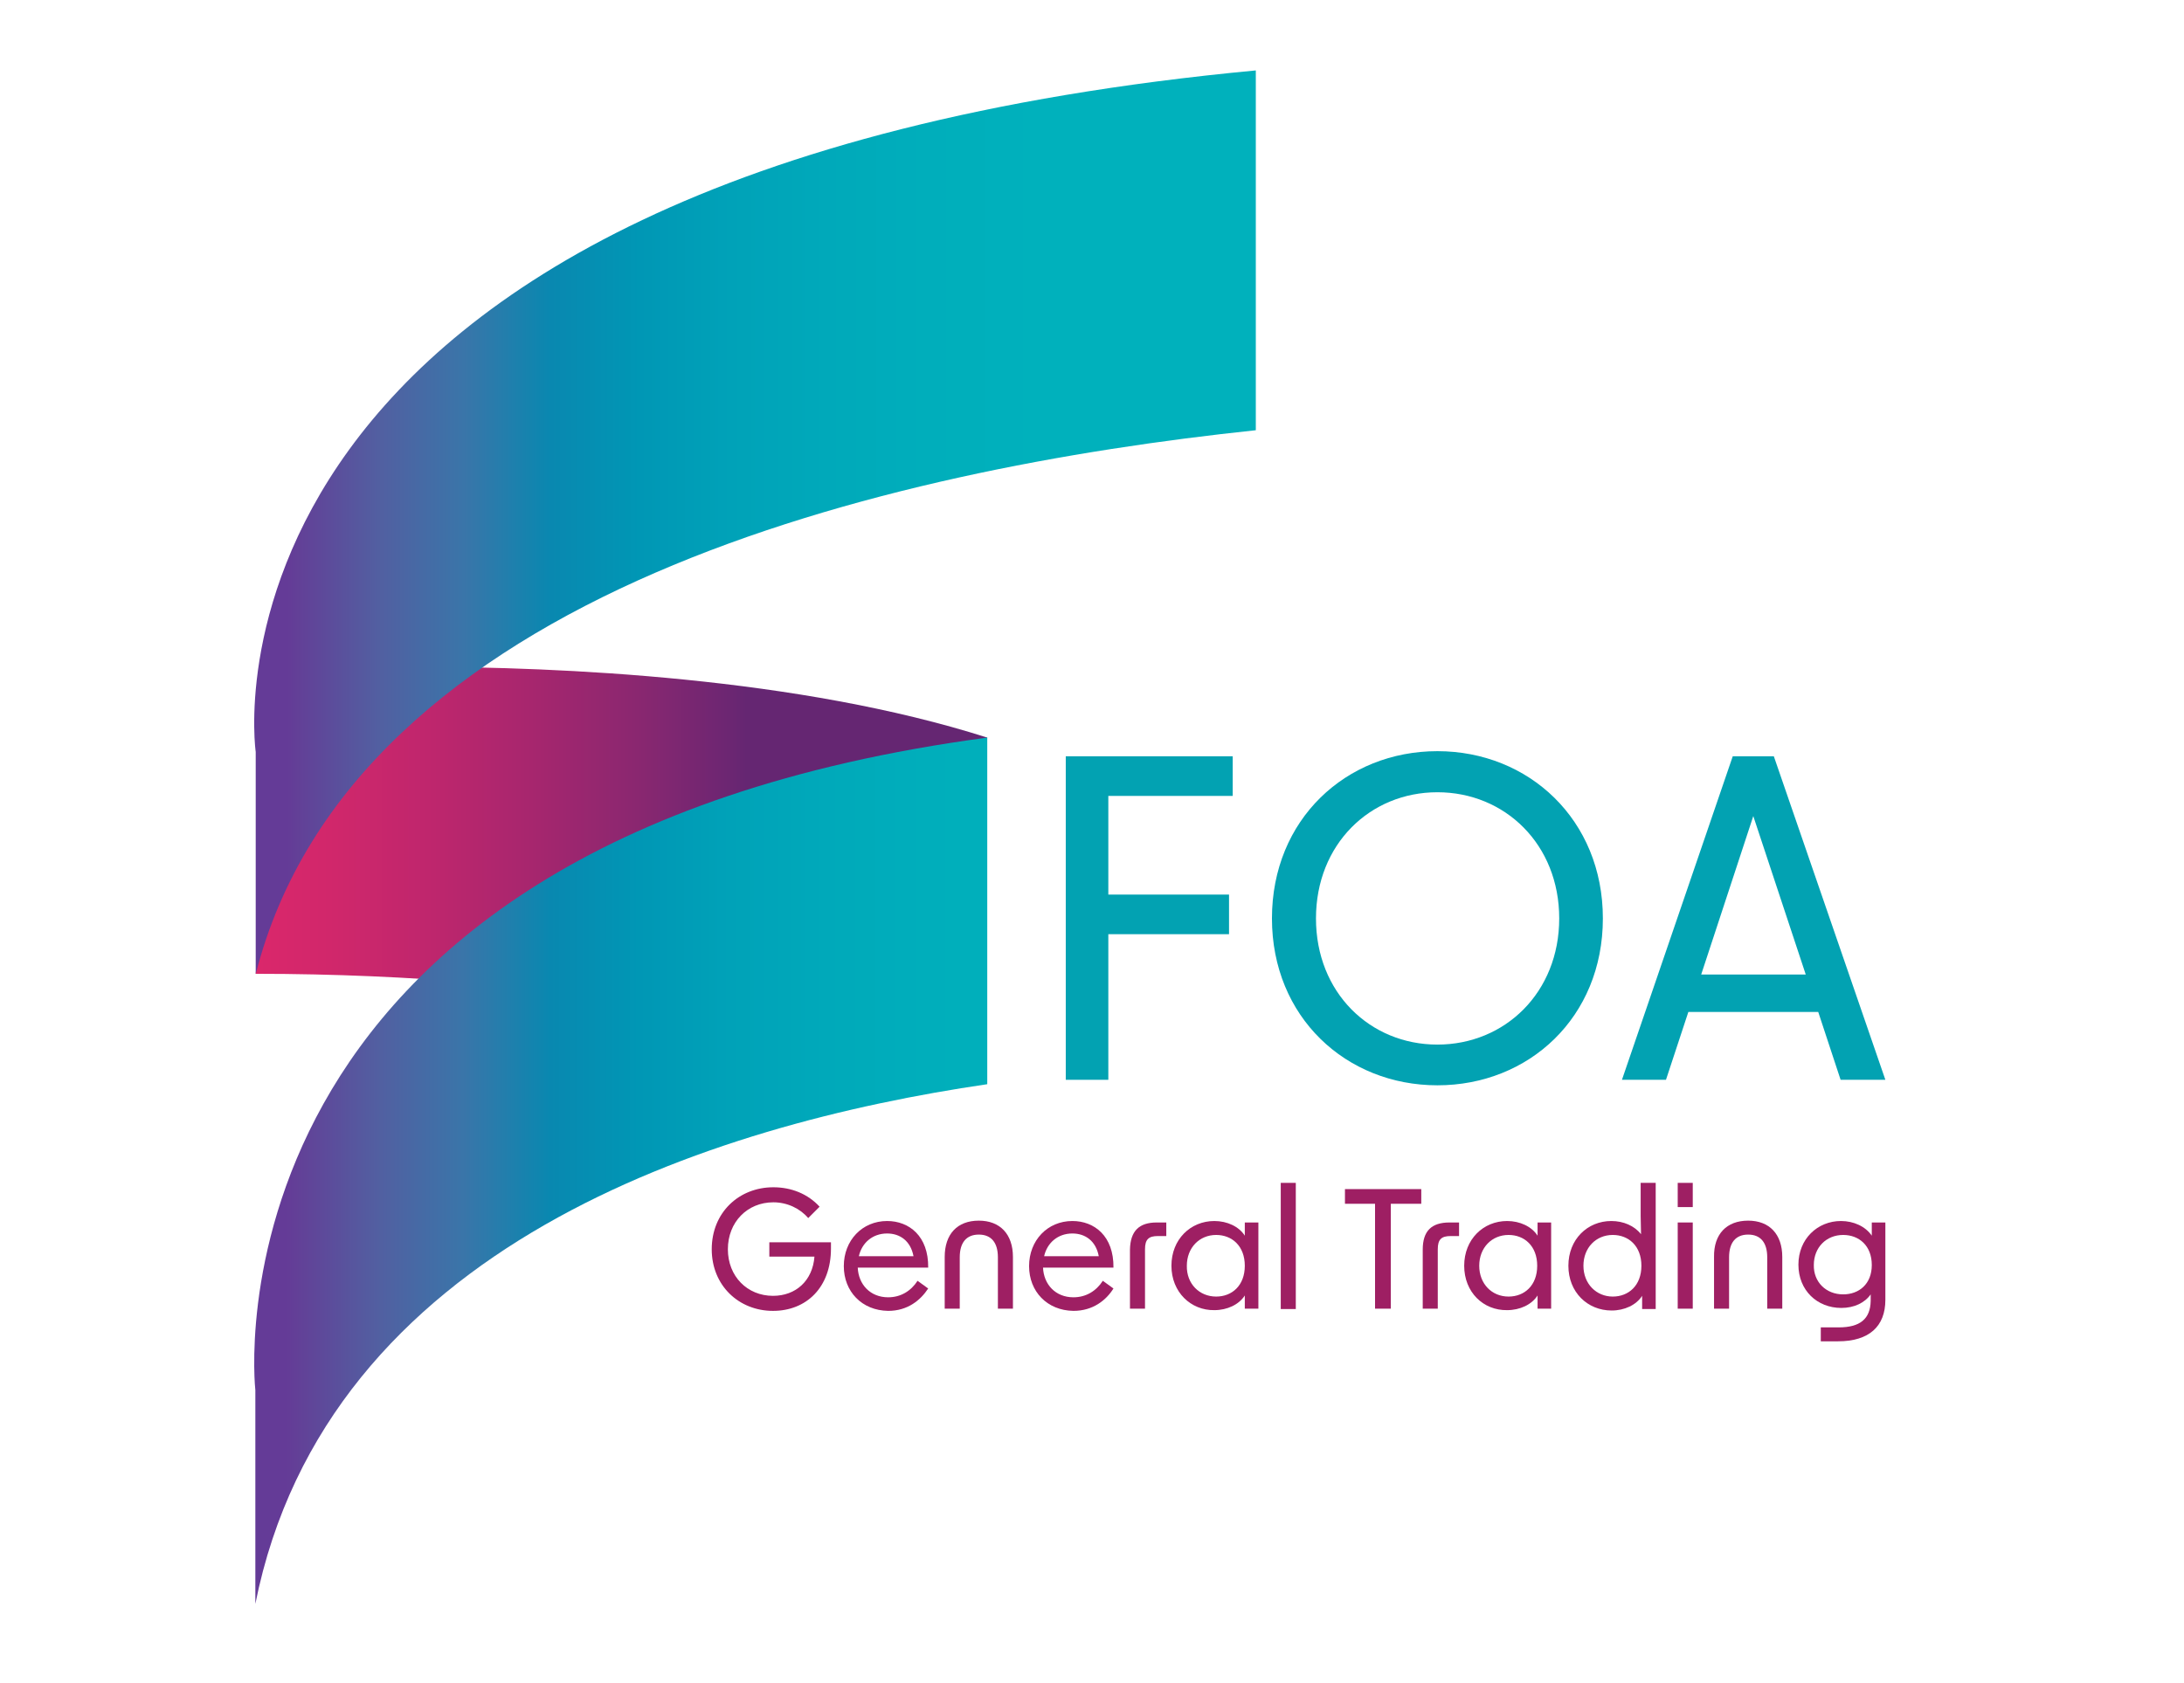 <svg xmlns="http://www.w3.org/2000/svg" xmlns:xlink="http://www.w3.org/1999/xlink" id="Layer_1" x="0px" y="0px" width="595.3px" height="458.9px" viewBox="0 0 595.3 458.9" style="enable-background:new 0 0 595.3 458.9;" xml:space="preserve"><style type="text/css">	.st0{clip-path:url(#SVGID_2_);fill:url(#SVGID_3_);}	.st1{clip-path:url(#SVGID_5_);fill:url(#SVGID_6_);}	.st2{clip-path:url(#SVGID_8_);fill:url(#SVGID_9_);}	.st3{clip-path:url(#SVGID_11_);fill:#02A2B2;}	.st4{clip-path:url(#SVGID_11_);fill:#9E1F63;}</style><g>	<defs>		<path id="SVGID_1_" d="M77.5,182.7l-7.8,82.8c87,0,151.5,15.3,181.2,24.1c11.9,3.5,18.2-88.5,18.2-88.5   c-51.4-16.4-116.3-19.3-155.9-19.3C91.5,181.8,77.5,182.7,77.5,182.7"></path>	</defs>	<clipPath id="SVGID_2_">		<use xlink:href="#SVGID_1_" style="overflow:visible;"></use>	</clipPath>			<linearGradient id="SVGID_3_" gradientUnits="userSpaceOnUse" x1="0" y1="643.882" x2="1" y2="643.882" gradientTransform="matrix(214.182 0 0 -214.182 -10.575 138145.156)">		<stop offset="0" style="stop-color:#EE286B"></stop>		<stop offset="0.178" style="stop-color:#E9286B"></stop>		<stop offset="0.328" style="stop-color:#DF276B"></stop>		<stop offset="0.468" style="stop-color:#D1276B"></stop>		<stop offset="0.601" style="stop-color:#BE266D"></stop>		<stop offset="0.73" style="stop-color:#A6266E"></stop>		<stop offset="0.856" style="stop-color:#8B2770"></stop>		<stop offset="0.977" style="stop-color:#6C2672"></stop>		<stop offset="1" style="stop-color:#652672"></stop>	</linearGradient>	<rect x="69.7" y="181.8" class="st0" width="199.4" height="111.3"></rect></g><g>	<defs>		<path id="SVGID_4_" d="M69.7,205v60.6C96.3,161,242.6,127.8,342.3,117.3V19.2C46.8,47.1,69.7,205,69.7,205"></path>	</defs>	<clipPath id="SVGID_5_">		<use xlink:href="#SVGID_4_" style="overflow:visible;"></use>	</clipPath>			<linearGradient id="SVGID_6_" gradientUnits="userSpaceOnUse" x1="0" y1="643.89" x2="1" y2="643.89" gradientTransform="matrix(-221.115 0 0 221.115 284.5 -142231.344)">		<stop offset="0" style="stop-color:#00B1BC"></stop>		<stop offset="0.143" style="stop-color:#00AEBB"></stop>		<stop offset="0.268" style="stop-color:#00A9BA"></stop>		<stop offset="0.386" style="stop-color:#00A2B8"></stop>		<stop offset="0.499" style="stop-color:#0097B5"></stop>		<stop offset="0.609" style="stop-color:#0988B0"></stop>		<stop offset="0.717" style="stop-color:#3A75A9"></stop>		<stop offset="0.823" style="stop-color:#525FA1"></stop>		<stop offset="0.925" style="stop-color:#633F97"></stop>		<stop offset="0.936" style="stop-color:#643B97"></stop>		<stop offset="1" style="stop-color:#643B97"></stop>	</linearGradient>	<rect x="46.9" y="19.2" class="st1" width="295.5" height="246.3"></rect></g><g>	<defs>		<path id="SVGID_7_" d="M69.6,379v58.3C89.1,339.6,194,306.6,269.1,295.6v-94.5C52.7,230,69.6,379,69.6,379"></path>	</defs>	<clipPath id="SVGID_8_">		<use xlink:href="#SVGID_7_" style="overflow:visible;"></use>	</clipPath>			<linearGradient id="SVGID_9_" gradientUnits="userSpaceOnUse" x1="0" y1="643.89" x2="1" y2="643.89" gradientTransform="matrix(-221.115 0 0 221.115 284.5 -142054.562)">		<stop offset="0" style="stop-color:#00B1BC"></stop>		<stop offset="0.143" style="stop-color:#00AEBB"></stop>		<stop offset="0.268" style="stop-color:#00A9BA"></stop>		<stop offset="0.386" style="stop-color:#00A2B8"></stop>		<stop offset="0.499" style="stop-color:#0097B5"></stop>		<stop offset="0.609" style="stop-color:#0988B0"></stop>		<stop offset="0.717" style="stop-color:#3A75A9"></stop>		<stop offset="0.823" style="stop-color:#525FA1"></stop>		<stop offset="0.925" style="stop-color:#633F97"></stop>		<stop offset="0.936" style="stop-color:#643B97"></stop>		<stop offset="1" style="stop-color:#643B97"></stop>	</linearGradient>	<rect x="52.7" y="201.1" class="st2" width="216.4" height="236.1"></rect></g><g>	<defs>		<rect id="SVGID_10_" y="-198" width="595.3" height="841.9"></rect>	</defs>	<clipPath id="SVGID_11_">		<use xlink:href="#SVGID_10_" style="overflow:visible;"></use>	</clipPath>	<polygon class="st3" points="290.5,206.2 336,206.2 336,217 302.1,217 302.1,243.9 335,243.9 335,254.7 302.1,254.7 302.1,294.4   290.5,294.4  "></polygon>	<path class="st3" d="M346.7,250.4c0-27,20.2-45.6,45.1-45.6c24.9,0,45.1,18.7,45.1,45.6c0,27-20.2,45.5-45.1,45.5  C366.9,295.9,346.7,277.3,346.7,250.4 M391.8,284.8c18.4,0,33.2-14.2,33.2-34.4c0-20.2-14.8-34.4-33.2-34.4  c-18.4,0-33.1,14.2-33.1,34.4C358.7,270.6,373.4,284.8,391.8,284.8"></path>	<path class="st3" d="M472.3,206.2h11.2l30.4,88.2h-12.2l-6.1-18.5h-35.4l-6.1,18.5h-12L472.3,206.2z M492.2,265.7l-14.3-43.2  l-14.2,43.2H492.2z"></path>	<path class="st4" d="M194,340.6c0-10,7.4-16.9,16.8-16.9c4.9,0,9.4,1.8,12.6,5.3l-3.1,3.1c-2.2-2.6-5.7-4.3-9.5-4.3  c-7.1,0-12.4,5.4-12.4,12.8c0,7.4,5.3,12.7,12.3,12.7c6.2,0,10.8-4.1,11.3-10.7h-12.3v-3.9h16.8v1.7c0,10.6-6.7,17-15.8,17  C201.4,357.4,194,350.5,194,340.6"></path>	<path class="st4" d="M230,345.2c0-7,5-12.3,11.8-12.3c6,0,11.3,4.1,11.2,12.7h-19.2c0.2,4.6,3.4,8.1,8.3,8.1c3.4,0,6.2-1.7,8-4.5  l2.9,2.1c-2.1,3.2-5.6,6.1-10.9,6.1C234.9,357.3,230,352.1,230,345.2 M249,342.5c-0.8-4.2-3.7-6.2-7.2-6.2c-4,0-6.9,2.6-7.7,6.2  H249z"></path>	<path class="st4" d="M266.8,332.8c5.8,0,9.3,3.7,9.3,9.9v14.1H272v-14c0-4-1.8-6.2-5.2-6.2c-3.4,0-5.2,2.2-5.2,6.2v14h-4.1v-14.1  C257.5,336.5,260.9,332.8,266.8,332.8"></path>	<path class="st4" d="M280.5,345.2c0-7,5-12.3,11.8-12.3c6,0,11.3,4.1,11.2,12.7h-19.2c0.2,4.6,3.4,8.1,8.3,8.1c3.4,0,6.2-1.7,8-4.5  l2.9,2.1c-2,3.2-5.6,6.1-10.9,6.1C285.4,357.3,280.5,352.1,280.5,345.2 M299.5,342.5c-0.8-4.2-3.7-6.2-7.2-6.2  c-4,0-6.9,2.6-7.7,6.2H299.5z"></path>	<path class="st4" d="M315.3,333.3h2.6v3.7h-2.3c-2.5,0-3.5,0.9-3.5,3.6v16.2h-4.1v-16.1C308.1,335.6,310.5,333.3,315.3,333.3"></path>	<path class="st4" d="M319.3,345.1c0-7.2,5.2-12.2,11.7-12.2c3.5,0,6.7,1.5,8.3,4l0-3.6h3.7v23.5h-3.7l0-3.6c-1.6,2.5-4.8,4-8.3,4  C324.6,357.3,319.3,352.3,319.3,345.1 M331.5,353.5c4.3,0,7.8-3,7.8-8.4c0-5.4-3.5-8.4-7.8-8.4c-4.6,0-8,3.5-8,8.4  C323.4,350,326.9,353.5,331.5,353.5"></path>	<rect x="349.1" y="322.5" class="st4" width="4.1" height="34.4"></rect>	<polygon class="st4" points="374.8,328.2 366.6,328.2 366.6,324.2 387.4,324.2 387.4,328.2 379.1,328.2 379.1,356.8 374.8,356.8    "></polygon>	<path class="st4" d="M395.1,333.3h2.6v3.7h-2.3c-2.5,0-3.5,0.9-3.5,3.6v16.2h-4.1v-16.1C387.8,335.6,390.2,333.3,395.1,333.3"></path>	<path class="st4" d="M399.1,345.1c0-7.2,5.2-12.2,11.7-12.2c3.5,0,6.7,1.5,8.3,4l0-3.6h3.7v23.5h-3.7l0-3.6c-1.6,2.5-4.8,4-8.3,4  C404.3,357.3,399.1,352.3,399.1,345.1 M411.2,353.5c4.3,0,7.8-3,7.8-8.4c0-5.4-3.5-8.4-7.8-8.4c-4.6,0-8,3.5-8,8.4  C403.2,350,406.6,353.5,411.2,353.5"></path>	<path class="st4" d="M427.5,345.1c0-7.2,5.2-12.2,11.7-12.2c3.3,0,6.3,1.3,8.1,3.6c0-1.6-0.1-3.3-0.1-5v-9h4.1v34.4h-3.7l0-3.6  c-1.6,2.5-4.8,4-8.3,4C432.7,357.3,427.5,352.3,427.5,345.1 M439.6,353.5c4.3,0,7.8-3,7.8-8.4c0-5.4-3.5-8.4-7.8-8.4  c-4.6,0-8,3.5-8,8.4C431.6,350,435.1,353.5,439.6,353.5"></path>	<path class="st4" d="M457.3,322.5h4.1v6.6h-4.1V322.5z M457.3,333.3h4.1v23.5h-4.1V333.3z"></path>	<path class="st4" d="M476.5,332.8c5.8,0,9.3,3.7,9.3,9.9v14.1h-4.1v-14c0-4-1.8-6.2-5.2-6.2c-3.4,0-5.2,2.2-5.2,6.2v14h-4.1v-14.1  C467.1,336.5,470.6,332.8,476.5,332.8"></path>	<path class="st4" d="M496.4,361.9h4.8c5.8,0,8.6-2.3,8.7-7.2v-1.8c-1.6,2.3-4.5,3.7-8,3.7c-6.6,0-11.7-4.8-11.7-11.8  c0-7,5.2-11.9,11.6-11.9c3.5,0,6.7,1.5,8.4,4l0-3.6h3.7v21.1c0,7.2-4.4,11.3-12.9,11.3h-4.7V361.9z M502.4,352.9  c4.3,0,7.8-2.8,7.8-8c0-5.3-3.5-8.2-7.8-8.2c-4.6,0-8,3.4-8,8.2C494.3,349.5,497.7,352.9,502.4,352.9"></path></g></svg>